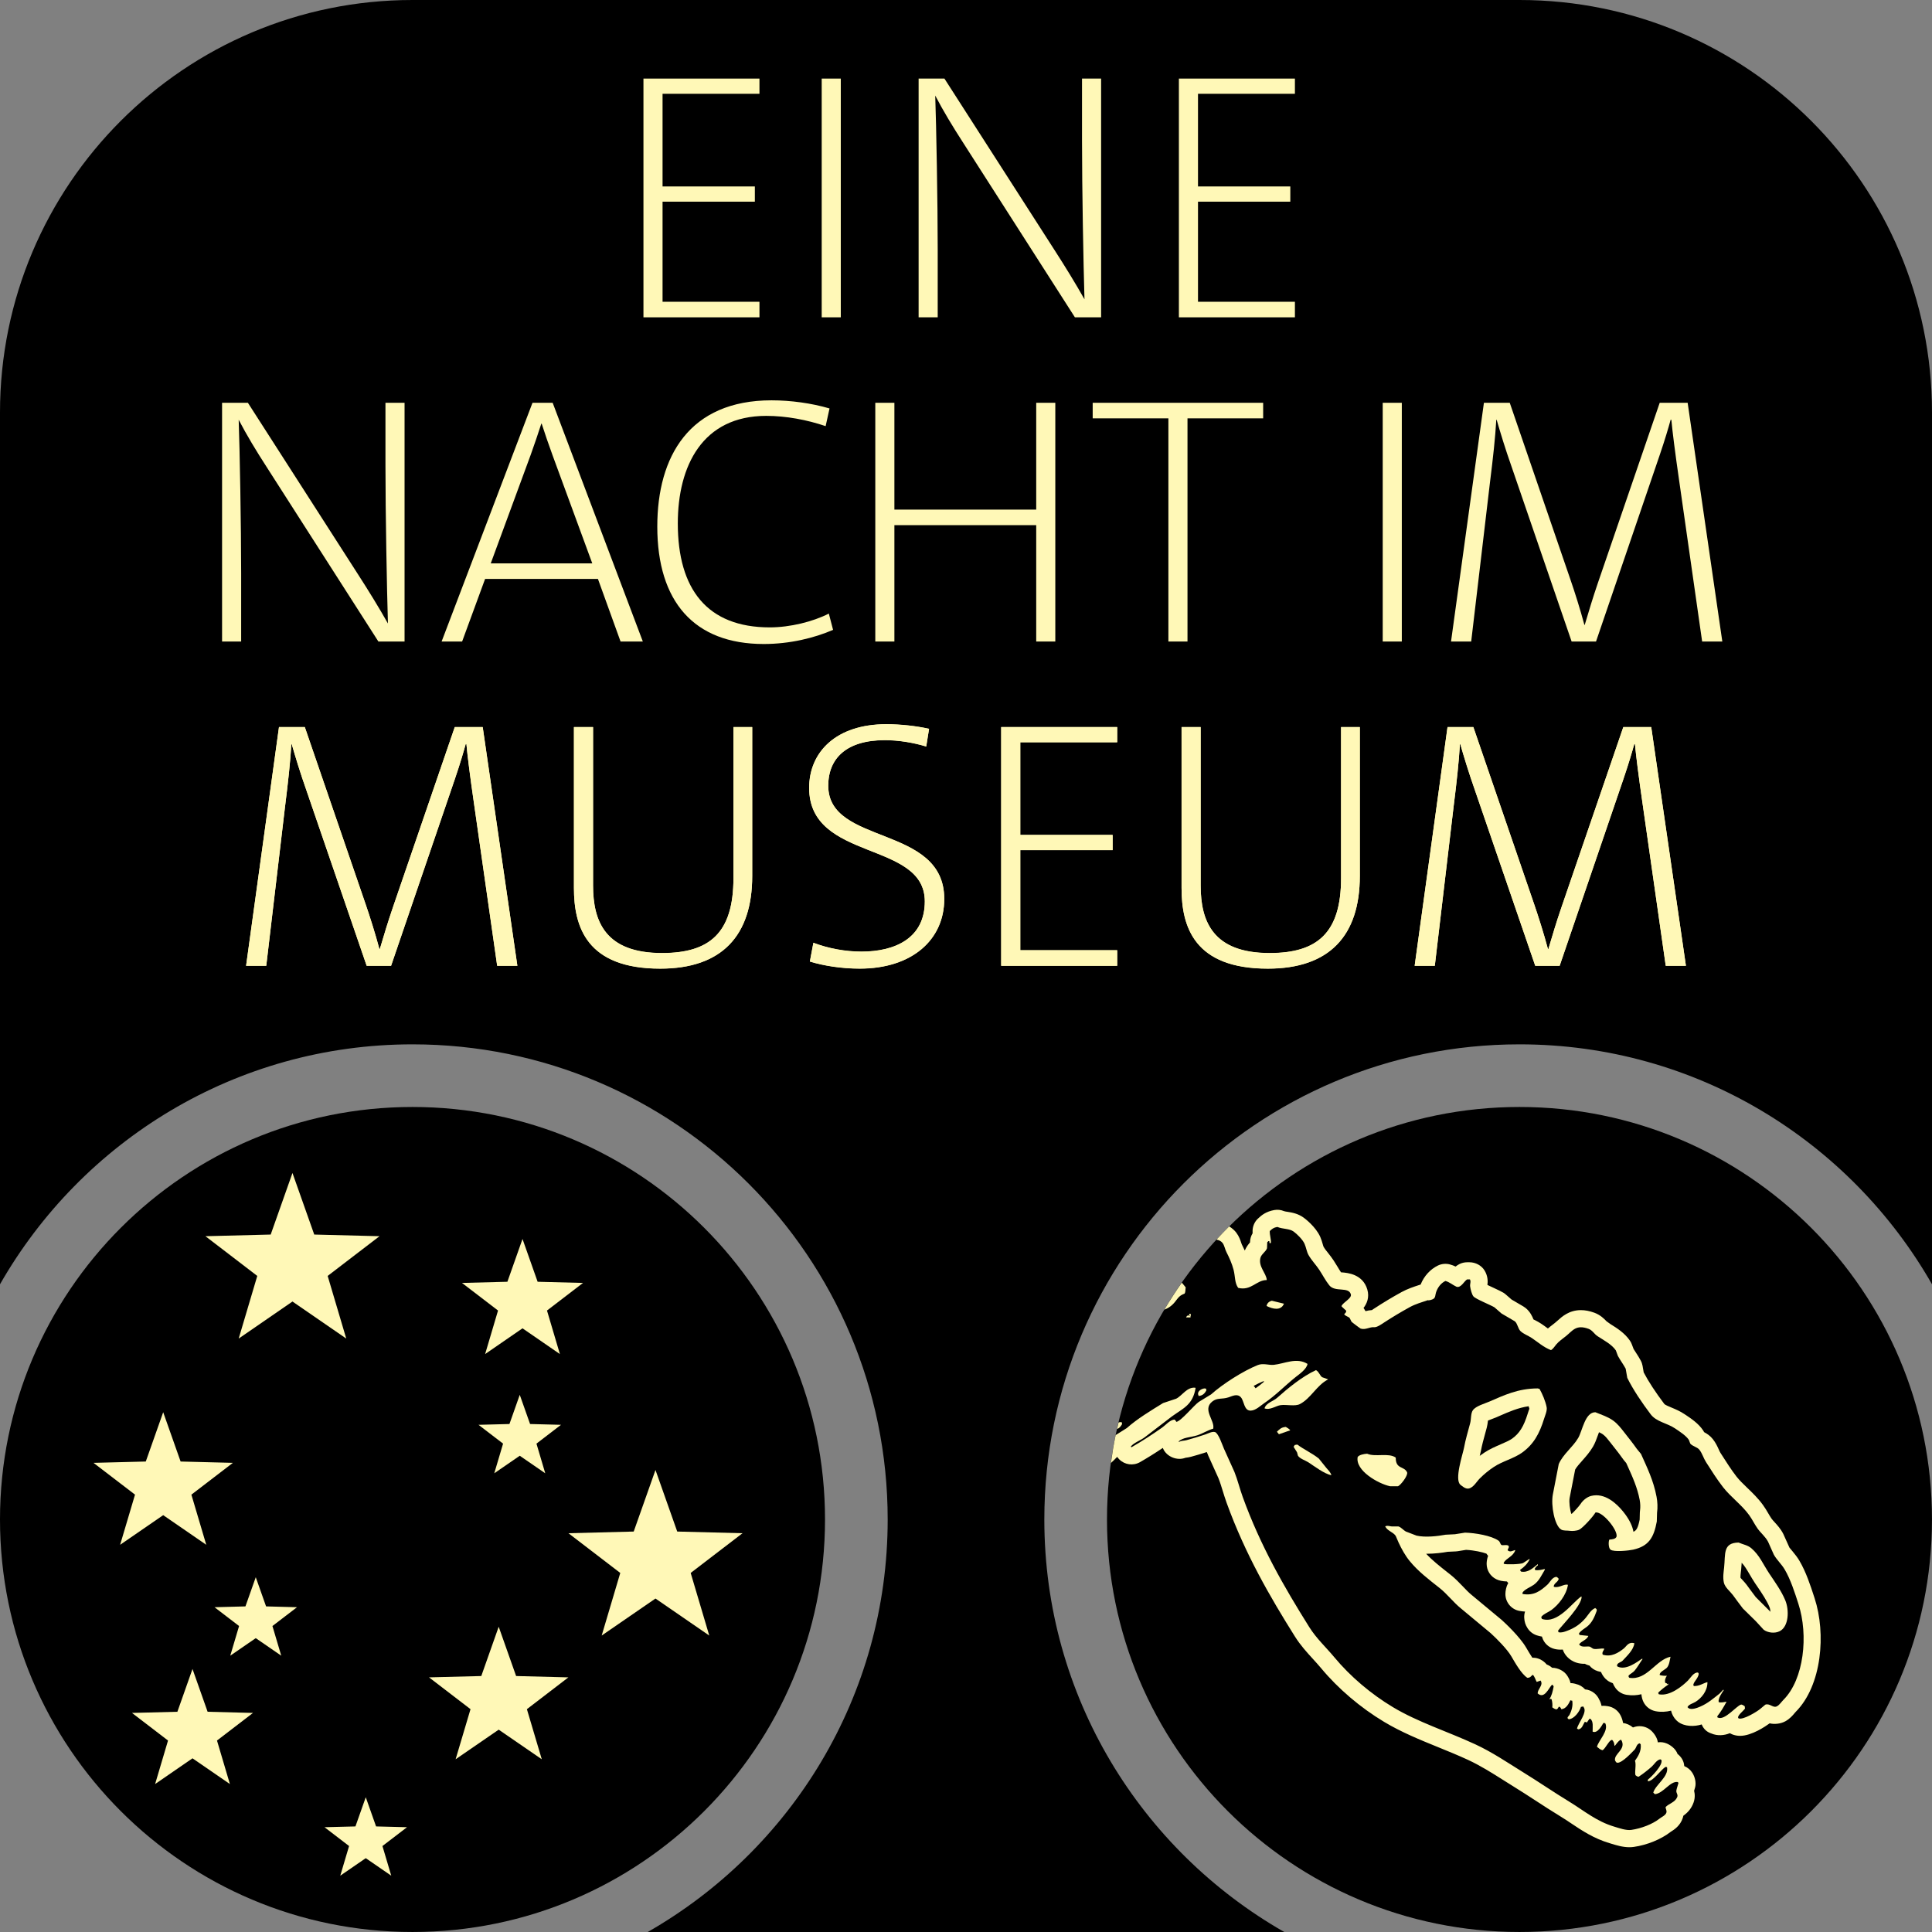 <?xml version="1.0" encoding="utf-8"?>
<svg version="1.2" baseProfile="tiny" xmlns="http://www.w3.org/2000/svg" xmlns:xlink="http://www.w3.org/1999/xlink"
	 x="0px" y="0px" width="160px" height="160px" viewBox="0 0 160 160" overflow="inherit" xml:space="preserve">
<rect x="0" y="0" width="160" height="160" fill="#808080" stroke="none"/>
<path d="M125.837,159.999c-18.866,0-34.161-15.296-34.161-34.162c0-18.867,15.295-34.162,34.161-34.162
	c18.867,0,34.161,15.295,34.161,34.162C159.998,144.703,144.704,159.999,125.837,159.999"/>
<path d="M160,106.358V34.163C160,15.296,144.704,0,125.837,0H34.164C15.295,0,0,15.296,0,34.163v72.196
	c6.778-11.86,19.523-19.871,34.163-19.871c21.732,0,39.351,17.617,39.351,39.351c0,14.64-8.012,27.383-19.872,34.161h52.715
	c-11.859-6.778-19.87-19.521-19.87-34.161c0-21.733,17.618-39.351,39.35-39.351C140.478,86.487,153.222,94.498,160,106.358"/>
<path fill-rule="evenodd" d="M138.043,139.486h-0.037H138.043z"/>
<path fill-rule="evenodd" d="M134.116,137.874c-0.006,0.014-0.012,0.025-0.018,0.039c-0.008-0.014-0.014-0.025-0.02-0.039H134.116"
	/>
<path fill-rule="evenodd" d="M143.979,127.748c0.412,0.175,0.755,0.212,1.062,0.474c0.678,0.577,0.972,1.327,1.478,2.085
	c0.458,0.687,0.995,1.424,1.328,2.22c0.339,0.808,0.3,2.173-0.454,2.561c-0.422,0.216-1,0.13-1.329-0.114
	c-0.221-0.24-0.44-0.48-0.664-0.72c-0.353-0.349-0.707-0.695-1.062-1.043c-0.292-0.371-0.547-0.734-0.833-1.119
	c-0.224-0.3-0.652-0.625-0.741-1.023c-0.1-0.453-0.02-0.882,0.02-1.253C142.901,128.698,142.664,127.771,143.979,127.748"/>
<path fill-rule="evenodd" d="M113.218,120.39c0.686,0.299,1.783-0.102,2.371,0.322c-0.008,0.992,0.703,0.676,0.946,1.231
	c0.064,0.28-0.543,1.056-0.757,1.14h-0.664c-0.981-0.21-2.902-1.304-2.675-2.428C112.581,120.479,112.934,120.413,113.218,120.39"/>
<path fill-rule="evenodd" d="M107.433,119.631c0.557,0.416,1.234,0.718,1.783,1.156c0.21,0.259,0.418,0.519,0.625,0.778
	c0.151,0.184,0.346,0.346,0.418,0.606c-0.604-0.118-1.405-0.745-1.897-1.062c-0.26-0.169-0.703-0.297-0.871-0.552
	c-0.026-0.094-0.05-0.188-0.077-0.283c-0.092-0.152-0.188-0.304-0.284-0.456c0.031-0.05,0.065-0.102,0.097-0.15
	C107.294,119.655,107.364,119.643,107.433,119.631"/>
<path fill-rule="evenodd" d="M127.84,119.498c-0.02,0.012-0.037,0.025-0.059,0.037C127.816,119.497,127.781,119.522,127.84,119.498"
	/>
<path fill-rule="evenodd" d="M106.484,118.17c0.14,0.088,0.257,0.147,0.36,0.266v0.019c-0.31,0.108-0.619,0.215-0.929,0.323
	c-0.051-0.063-0.102-0.127-0.152-0.19v-0.037C105.984,118.36,106.093,118.206,106.484,118.17"/>
<path fill-rule="evenodd" d="M132.125,116.956c0.564,0.233,1.014,0.365,1.46,0.683c0.373,0.267,0.651,0.628,0.931,0.986
	c0.35,0.453,0.704,0.882,1.041,1.367c0.115,0.138,0.229,0.276,0.343,0.416c0.5,1.119,1.035,2.194,1.289,3.548
	c0.079,0.423,0.103,0.887,0.04,1.325c-0.008,0.24-0.016,0.48-0.02,0.722c-0.247,1.332-0.663,2.04-1.954,2.332
	c-0.331,0.075-1.604,0.218-1.879,0c-0.175-0.119-0.187-0.677-0.095-0.834c0.247-0.014,0.502-0.048,0.588-0.228
	c0.163-0.517-1.186-2.156-1.744-2.011c-0.164,0.303-1.042,1.279-1.348,1.422c-0.204,0.098-0.586,0.119-0.739,0.095
	c-0.284-0.043-0.56,0.01-0.758-0.113c-0.535-0.334-0.849-1.973-0.684-2.883c0.166-0.846,0.331-1.693,0.493-2.541
	c0.364-0.827,1.17-1.402,1.613-2.161C131.05,118.486,131.262,116.947,132.125,116.956"/>
<path fill-rule="evenodd" d="M99.751,114.983l0.134,0.021c0.006,0.049,0.014,0.101,0.02,0.15c-0.135,0.237-0.298,0.428-0.646,0.456
	v-0.038C99.089,115.259,99.468,115.01,99.751,114.983"/>
<path fill-rule="evenodd" d="M127.346,114.983c0.052,0.014,0.101,0.026,0.151,0.04c0.233,0.406,0.492,1.016,0.59,1.516
	c0.055,0.287-0.132,0.693-0.21,0.947c-0.388,1.258-0.876,2.127-1.82,2.81c-0.691,0.495-1.636,0.716-2.352,1.194
	c-0.417,0.276-0.808,0.599-1.156,0.948c-0.253,0.25-0.52,0.751-0.911,0.833c-0.272,0.059-0.541-0.194-0.684-0.303
	c-0.533-0.413,0.189-2.54,0.286-3.054c0.133-0.725,0.323-1.337,0.512-2.05c0.092-0.347,0.041-0.82,0.227-1.079
	c0.255-0.352,0.965-0.54,1.386-0.722C124.505,115.572,125.706,114.983,127.346,114.983"/>
<path fill-rule="evenodd" d="M108.987,113.467c0.268,0.159,0.319,0.468,0.513,0.589c0.159,0.057,0.315,0.112,0.475,0.17v0.019
	c-0.931,0.476-1.397,1.544-2.314,2.03c-0.405,0.215-1.115,0.025-1.61,0.093c-0.389,0.055-0.88,0.437-1.329,0.267
	c0.116-0.445,0.739-0.6,1.043-0.872C106.657,114.966,107.854,113.984,108.987,113.467"/>
<path fill-rule="evenodd" d="M98.594,109.104h-0.361v-0.018c0.054-0.097,0.087-0.145,0.231-0.154
	c0.023,0.059,0.012,0.044,0.055,0.077v-0.077c-0.018-0.017-0.037-0.036-0.055-0.056c0.018-0.024,0.037-0.05,0.055-0.075
	c0.033,0.007,0.063,0.013,0.097,0.019v0.112C98.588,109.003,98.592,109,98.594,109.104"/>
<path fill-rule="evenodd" d="M105.328,107.721c0.335,0.082,0.671,0.164,1.006,0.246c-0.265,0.616-0.938,0.438-1.442,0.189
	C104.935,107.918,105.103,107.777,105.328,107.721"/>
<path fill="none" d="M91.676,125.837c0,18.866,15.295,34.162,34.161,34.162c18.867,0,34.161-15.296,34.161-34.162
	c0-18.867-15.294-34.162-34.161-34.162C106.971,91.675,91.676,106.97,91.676,125.837"/>
<path d="M34.162,159.999c18.868,0,34.162-15.296,34.162-34.162c0-18.867-15.294-34.162-34.162-34.162
	C15.294,91.675,0,106.97,0,125.837C0,144.703,15.294,159.999,34.162,159.999"/>
<polygon fill="#FFF8B7" points="24.221,97.141 22.418,102.24 17.013,102.377 21.306,105.667 19.767,110.854 24.221,107.787 
	28.675,110.854 27.136,105.667 31.43,102.377 26.024,102.24 "/>
<polygon fill="#FFF8B7" points="43.044,115.514 42.19,117.931 39.628,117.997 41.663,119.555 40.933,122.011 43.044,120.559 
	45.155,122.011 44.427,119.555 46.46,117.997 43.899,117.931 "/>
<polygon fill="#FFF8B7" points="15.942,138.217 14.69,141.761 10.931,141.857 13.915,144.144 12.846,147.747 15.942,145.616 
	19.039,147.747 17.97,144.144 20.952,141.857 17.194,141.761 "/>
<polygon fill="#FFF8B7" points="41.3,134.719 39.858,138.802 35.529,138.912 38.966,141.546 37.732,145.695 41.3,143.243 
	44.868,145.695 43.635,141.546 47.071,138.912 42.743,138.802 "/>
<polygon fill="#FFF8B7" points="54.284,121.737 52.481,126.836 47.075,126.975 51.368,130.265 49.829,135.449 54.284,132.384 
	58.738,135.449 57.199,130.265 61.492,126.975 56.085,126.836 "/>
<polygon fill="#FFF8B7" points="21.181,130.619 20.326,133.035 17.765,133.103 19.799,134.66 19.069,137.117 21.181,135.664 
	23.292,137.117 22.562,134.66 24.597,133.103 22.035,133.035 "/>
<polygon fill="#FFF8B7" points="43.272,102.606 42.02,106.15 38.261,106.247 41.245,108.533 40.176,112.138 43.272,110.006 
	46.368,112.138 45.299,108.533 48.283,106.247 44.524,106.15 "/>
<polygon fill="#FFF8B7" points="13.515,116.954 12.073,121.037 7.744,121.147 11.181,123.78 9.948,127.933 13.515,125.479 
	17.082,127.933 15.85,123.78 19.287,121.147 14.957,121.037 "/>
<polygon fill="#FFF8B7" points="30.291,148.839 29.436,151.257 26.875,151.322 28.909,152.88 28.179,155.337 30.291,153.885 
	32.402,155.337 31.672,152.88 33.707,151.322 31.145,151.257 "/>
<path fill-rule="evenodd" fill="#FFF8B7" d="M113.218,120.39c0.686,0.299,1.783-0.102,2.371,0.322
	c-0.008,0.992,0.703,0.676,0.946,1.231c0.064,0.28-0.543,1.056-0.757,1.14h-0.664c-0.981-0.21-2.902-1.304-2.675-2.428
	C112.581,120.479,112.934,120.413,113.218,120.39"/>
<path fill-rule="evenodd" fill="#FFF8B7" d="M107.433,119.631c0.557,0.416,1.234,0.718,1.783,1.156
	c0.21,0.259,0.418,0.519,0.625,0.778c0.151,0.184,0.346,0.346,0.418,0.606c-0.604-0.118-1.405-0.745-1.897-1.062
	c-0.26-0.169-0.703-0.297-0.871-0.552c-0.026-0.094-0.05-0.188-0.077-0.283c-0.092-0.152-0.188-0.304-0.284-0.456
	c0.031-0.05,0.065-0.102,0.097-0.15C107.294,119.655,107.364,119.643,107.433,119.631"/>
<path fill-rule="evenodd" fill="#FFF8B7" d="M106.484,118.17c0.14,0.088,0.257,0.147,0.36,0.266v0.019
	c-0.31,0.108-0.619,0.215-0.929,0.323c-0.051-0.063-0.102-0.127-0.152-0.19v-0.037C105.984,118.36,106.093,118.206,106.484,118.17"
	/>
<path fill-rule="evenodd" fill="#FFF8B7" d="M99.751,114.983l0.134,0.021c0.006,0.049,0.014,0.101,0.02,0.15
	c-0.135,0.237-0.298,0.428-0.646,0.456v-0.038C99.089,115.259,99.468,115.01,99.751,114.983"/>
<path fill-rule="evenodd" fill="#FFF8B7" d="M98.594,109.104h-0.361v-0.018c0.054-0.097,0.087-0.145,0.231-0.154
	c0.023,0.059,0.012,0.044,0.055,0.077v-0.077c-0.018-0.017-0.037-0.036-0.055-0.056c0.018-0.024,0.037-0.05,0.055-0.075
	c0.033,0.007,0.063,0.013,0.097,0.019v0.112C98.588,109.003,98.592,109,98.594,109.104"/>
<path fill-rule="evenodd" fill="#FFF8B7" d="M105.328,107.721c0.335,0.082,0.671,0.164,1.006,0.246
	c-0.265,0.616-0.938,0.438-1.442,0.189C104.935,107.918,105.103,107.777,105.328,107.721"/>
<path fill-rule="evenodd" fill="#FFF8B7" d="M108.987,113.467c0.268,0.159,0.319,0.468,0.513,0.589
	c0.159,0.057,0.315,0.112,0.475,0.17v0.019c-0.931,0.476-1.397,1.544-2.314,2.03c-0.405,0.215-1.115,0.025-1.61,0.093
	c-0.389,0.055-0.88,0.437-1.329,0.267c0.116-0.445,0.739-0.6,1.043-0.872C106.657,114.966,107.854,113.984,108.987,113.467"/>
<path fill-rule="evenodd" fill="#FFF8B7" d="M147.847,132.526c-0.333-0.796-0.87-1.533-1.328-2.22
	c-0.506-0.758-0.8-1.508-1.478-2.085c-0.308-0.262-0.65-0.299-1.062-0.474c-1.314,0.023-1.077,0.95-1.195,2.066
	c-0.039,0.371-0.119,0.8-0.02,1.253c0.089,0.398,0.518,0.724,0.741,1.023c0.286,0.385,0.541,0.748,0.833,1.119
	c0.354,0.348,0.709,0.694,1.062,1.043c0.224,0.239,0.443,0.479,0.664,0.72c0.329,0.244,0.907,0.33,1.329,0.114
	C148.146,134.699,148.186,133.334,147.847,132.526z M145.399,132.259c-0.168-0.215-0.323-0.428-0.482-0.646l-0.27-0.369
	c-0.099-0.131-0.22-0.268-0.352-0.408c-0.051-0.055-0.105-0.108-0.154-0.167c-0.01-0.14,0.012-0.32,0.033-0.509l0.023-0.196
	c0.02-0.187,0.031-0.369,0.041-0.544c0.231,0.238,0.416,0.551,0.641,0.933c0.144,0.245,0.29,0.494,0.457,0.747l0.218,0.32
	c0.37,0.548,0.752,1.113,0.981,1.658c0.049,0.118,0.078,0.266,0.088,0.405L145.399,132.259z"/>
<path fill-rule="evenodd" fill="#FFF8B7" d="M137.209,126.003c0.004-0.241,0.012-0.481,0.02-0.722
	c0.062-0.438,0.039-0.902-0.04-1.325c-0.254-1.354-0.789-2.429-1.289-3.548c-0.113-0.14-0.228-0.278-0.343-0.416
	c-0.337-0.485-0.691-0.914-1.041-1.367c-0.279-0.358-0.558-0.72-0.931-0.986c-0.446-0.317-0.896-0.449-1.46-0.683
	c-0.863-0.009-1.075,1.53-1.422,2.125c-0.443,0.759-1.249,1.334-1.613,2.161c-0.162,0.848-0.327,1.695-0.493,2.541
	c-0.165,0.91,0.148,2.549,0.684,2.883c0.198,0.123,0.474,0.07,0.758,0.113c0.153,0.024,0.535,0.003,0.739-0.095
	c0.306-0.143,1.184-1.119,1.348-1.422c0.559-0.146,1.907,1.494,1.744,2.011c-0.086,0.18-0.341,0.214-0.588,0.228
	c-0.092,0.157-0.08,0.715,0.095,0.834c0.274,0.218,1.548,0.075,1.879,0C136.546,128.043,136.962,127.335,137.209,126.003z
	 M132.2,123.832c-0.147,0-0.292,0.018-0.434,0.054c-0.343,0.089-0.678,0.366-0.87,0.664c-0.105,0.161-0.489,0.592-0.725,0.813
	c-0.018-0.003-0.035-0.004-0.051-0.006c-0.108-0.37-0.19-0.958-0.13-1.301l0.459-2.355c0.131-0.227,0.351-0.476,0.586-0.737
	c0.294-0.332,0.629-0.709,0.894-1.164c0.166-0.282,0.28-0.604,0.392-0.913c0.029-0.078,0.064-0.178,0.102-0.277
	c0.126,0.058,0.237,0.115,0.336,0.188c0.199,0.142,0.407,0.41,0.631,0.699l0.3,0.382c0.236,0.299,0.472,0.599,0.771,1.021
	l0.22,0.268l0.105,0.232c0.418,0.925,0.813,1.798,1.006,2.817c0.055,0.301,0.064,0.607,0.029,0.86
	c-0.01,0.054-0.014,0.108-0.016,0.163l-0.016,0.609c-0.138,0.69-0.267,0.898-0.514,1.006c-0.076-0.448-0.302-0.93-0.674-1.439
	C134.165,124.823,133.277,123.832,132.2,123.832z"/>
<path fill-rule="evenodd" fill="#FFF8B7" d="M128.087,116.539c-0.098-0.5-0.356-1.109-0.59-1.516c-0.051-0.014-0.1-0.026-0.151-0.04
	c-1.64,0-2.841,0.589-3.981,1.081c-0.421,0.182-1.131,0.37-1.386,0.722c-0.186,0.259-0.135,0.732-0.227,1.079
	c-0.188,0.713-0.379,1.325-0.512,2.05c-0.097,0.514-0.819,2.641-0.286,3.054c0.143,0.108,0.411,0.361,0.684,0.303
	c0.392-0.082,0.658-0.583,0.911-0.833c0.349-0.35,0.739-0.672,1.156-0.948c0.716-0.479,1.66-0.699,2.352-1.194
	c0.944-0.683,1.433-1.552,1.82-2.81C127.955,117.232,128.142,116.826,128.087,116.539z M126.598,116.829l-0.078,0.238
	c-0.332,1.07-0.683,1.633-1.29,2.072c-0.235,0.166-0.582,0.315-0.95,0.474c-0.425,0.185-0.911,0.392-1.362,0.693
	c-0.125,0.083-0.25,0.17-0.372,0.261c0.043-0.164,0.076-0.299,0.093-0.393c0.094-0.507,0.219-0.955,0.349-1.429l0.139-0.511
	c0.047-0.182,0.078-0.385,0.1-0.589c0.103-0.043,0.218-0.087,0.306-0.119c0.144-0.054,0.278-0.105,0.396-0.155l0.288-0.126
	c0.771-0.338,1.513-0.661,2.377-0.786c0.025,0.073,0.047,0.143,0.064,0.208C126.639,116.724,126.617,116.779,126.598,116.829z"/>
<g>
	<path fill="#FFF8B7" d="M97.323,107.797c0.261-0.331,0.335-0.498,0.778-0.665c0.098-0.152,0.055-0.36,0.096-0.511
		c-0.094-0.127-0.207-0.259-0.325-0.396c-0.51,0.726-0.993,1.471-1.448,2.237C96.791,108.319,97.072,108.117,97.323,107.797z"/>
	<path fill="#FFF8B7" d="M150.281,132.369l-0.048-0.148c-0.298-0.913-0.668-2.051-1.219-2.976c-0.158-0.271-0.36-0.523-0.564-0.771
		c-0.109-0.134-0.225-0.264-0.254-0.305l-0.51-1.133c-0.218-0.426-0.5-0.732-0.726-0.979c-0.086-0.095-0.174-0.186-0.246-0.287
		c-0.099-0.141-0.185-0.29-0.271-0.437c-0.142-0.241-0.282-0.481-0.443-0.699c-0.399-0.55-0.854-0.988-1.293-1.411
		c-0.335-0.322-0.652-0.627-0.896-0.938c-0.447-0.578-0.849-1.211-1.329-1.963c-0.059-0.091-0.098-0.188-0.141-0.283
		c-0.11-0.243-0.249-0.55-0.492-0.858c-0.22-0.277-0.476-0.447-0.719-0.575c-0.023-0.048-0.051-0.097-0.083-0.143
		c-0.376-0.567-0.979-0.973-1.42-1.269l-0.103-0.066c-0.378-0.26-0.76-0.418-1.097-0.559c-0.2-0.082-0.537-0.223-0.598-0.303
		c-0.726-0.96-1.325-1.878-1.705-2.609l-0.094-0.546c-0.028-0.149-0.075-0.295-0.149-0.43c-0.115-0.219-0.249-0.428-0.386-0.64
		c-0.091-0.141-0.183-0.281-0.208-0.323l-0.139-0.368c-0.04-0.114-0.095-0.222-0.163-0.32c-0.44-0.646-1.092-1.049-1.612-1.372
		l-0.327-0.234c-0.187-0.195-0.494-0.521-1.008-0.71c-0.397-0.145-0.762-0.215-1.115-0.215c-0.979,0-1.571,0.542-1.926,0.865
		c-0.066,0.06-0.136,0.123-0.216,0.186l-0.182,0.144c-0.126,0.095-0.265,0.203-0.408,0.326c-0.02-0.014-0.041-0.029-0.062-0.045
		c-0.161-0.119-0.321-0.237-0.492-0.35c-0.162-0.108-0.333-0.2-0.501-0.288c-0.048-0.023-0.095-0.045-0.14-0.067
		c-0.1-0.25-0.269-0.633-0.646-0.944c-0.057-0.047-0.131-0.097-0.196-0.135l-0.972-0.569l-0.484-0.422
		c-0.062-0.055-0.129-0.104-0.199-0.147c-0.147-0.09-0.449-0.234-0.78-0.388c-0.143-0.065-0.36-0.167-0.537-0.251
		c0.033-0.248,0.058-0.714-0.236-1.196c-0.257-0.425-0.755-0.683-1.253-0.683h-0.189c-0.226,0-0.445,0.053-0.645,0.152
		c-0.12,0.061-0.222,0.132-0.312,0.203c-0.139-0.065-0.298-0.13-0.478-0.177c-0.325-0.087-0.678-0.054-0.983,0.091
		c-0.644,0.311-1.156,0.879-1.435,1.576l-0.118,0.038c-0.456,0.148-0.97,0.318-1.458,0.585c-0.799,0.44-1.503,0.862-2.304,1.387
		c-0.045,0.03-0.101,0.07-0.157,0.106c-0.19,0.009-0.36,0.043-0.514,0.086c-0.012-0.011-0.025-0.021-0.039-0.031l-0.01-0.021
		c-0.039-0.073-0.08-0.144-0.129-0.21c0.28-0.364,0.501-0.879,0.313-1.529c-0.372-1.279-1.652-1.38-2.073-1.415
		c-0.035-0.003-0.07-0.005-0.104-0.007c-0.103-0.147-0.192-0.302-0.286-0.458c-0.108-0.177-0.216-0.356-0.336-0.538
		c-0.137-0.209-0.292-0.404-0.446-0.603c-0.138-0.171-0.276-0.34-0.38-0.523c-0.029-0.064-0.043-0.135-0.065-0.205
		c-0.055-0.194-0.115-0.395-0.203-0.598c-0.377-0.856-1.276-1.529-1.378-1.603c-0.472-0.344-0.976-0.426-1.342-0.484
		c-0.097-0.017-0.198-0.024-0.288-0.057c-0.251-0.107-0.529-0.137-0.8-0.09c-0.67,0.118-1.053,0.416-1.368,0.72
		c-0.267,0.259-0.421,0.61-0.433,0.982c-0.002,0.078,0,0.152,0.002,0.224c-0.126,0.204-0.2,0.44-0.21,0.685l-0.004,0.069
		c-0.135,0.155-0.312,0.378-0.433,0.675c-0.075-0.165-0.159-0.337-0.251-0.515c-0.018-0.044-0.031-0.089-0.045-0.13
		c-0.071-0.211-0.173-0.527-0.41-0.84c-0.133-0.174-0.329-0.358-0.586-0.516c-0.358,0.356-0.709,0.724-1.054,1.095
		c0.203,0.041,0.386,0.122,0.506,0.278c0.16,0.214,0.191,0.507,0.323,0.76c0.221,0.431,0.452,0.938,0.588,1.46
		c0.148,0.581,0.08,1.072,0.38,1.499c1.08,0.264,1.507-0.646,2.35-0.646c0.008-0.005,0.014-0.012,0.02-0.02
		c-0.057-0.574-0.7-1.085-0.531-1.803c0.076-0.328,0.441-0.507,0.551-0.813c0.006-0.163,0.012-0.328,0.018-0.494
		c0.031-0.031,0.062-0.062,0.096-0.095h0.075c0.006,0.058,0.014,0.115,0.02,0.171c0.039-0.007,0.076-0.012,0.113-0.02
		c0.023-0.336-0.105-0.608-0.094-0.984c0.18-0.175,0.313-0.288,0.625-0.343c0.444,0.188,0.997,0.126,1.346,0.38
		c0.304,0.222,0.757,0.671,0.911,1.023c0.138,0.317,0.169,0.633,0.321,0.912c0.255,0.454,0.614,0.812,0.892,1.231
		c0.292,0.442,0.516,0.891,0.835,1.29c0.479,0.597,1.594,0.088,1.783,0.74c0.101,0.343-0.629,0.644-0.777,0.985
		c0.123,0.149,0.263,0.246,0.397,0.38c-0.014,0.177-0.082,0.192-0.171,0.284c0.095,0.168,0.334,0.185,0.457,0.323
		c0.049,0.101,0.1,0.203,0.15,0.302c0.032,0.044,0.718,0.557,0.759,0.57c0.403,0.127,0.753-0.15,1.102-0.114
		c0.251,0.027,0.656-0.271,0.853-0.399c0.695-0.453,1.375-0.859,2.122-1.27c0.45-0.247,0.979-0.399,1.481-0.569
		c0.105,0.038,0.382-0.051,0.472-0.114c0.173-0.115,0.138-0.307,0.21-0.531c0.131-0.407,0.407-0.771,0.778-0.948
		c0.347,0.093,0.594,0.329,0.911,0.475c0.374,0.142,0.654-0.486,0.89-0.606h0.189h0.037c0.114,0.189-0.01,0.354,0.021,0.587
		c0.033,0.256,0.148,0.666,0.266,0.814c0.167,0.218,1.417,0.712,1.744,0.911c0.196,0.173,0.393,0.343,0.588,0.513
		c0.366,0.216,0.733,0.43,1.1,0.645c0.235,0.192,0.255,0.609,0.475,0.817c0.264,0.246,0.621,0.363,0.931,0.568
		c0.517,0.345,0.96,0.759,1.591,1.004c0.19-0.113,0.3-0.31,0.438-0.474c0.223-0.265,0.524-0.464,0.797-0.684
		c0.562-0.45,0.831-0.986,1.876-0.606c0.327,0.12,0.478,0.437,0.74,0.606c0.512,0.337,1.176,0.674,1.519,1.177
		c0.055,0.151,0.111,0.303,0.169,0.455c0.199,0.369,0.452,0.699,0.646,1.062c0.043,0.253,0.086,0.505,0.133,0.76
		c0.479,0.978,1.24,2.096,1.935,3.014c0.476,0.636,1.365,0.725,2.028,1.178c0.36,0.245,0.896,0.58,1.138,0.947
		c0.038,0.101,0.075,0.203,0.114,0.303c0.188,0.233,0.572,0.276,0.758,0.513c0.237,0.303,0.336,0.69,0.549,1.023
		c0.453,0.71,0.897,1.415,1.403,2.068c0.645,0.829,1.542,1.459,2.163,2.313c0.257,0.352,0.447,0.76,0.702,1.12
		c0.267,0.375,0.648,0.667,0.872,1.098c0.158,0.355,0.315,0.709,0.474,1.062c0.233,0.424,0.637,0.785,0.892,1.215
		c0.5,0.842,0.851,1.958,1.139,2.846c0.856,2.619,0.461,6.267-1.232,7.964c-0.175,0.173-0.313,0.407-0.531,0.53
		c-0.329,0.186-0.582-0.261-0.968-0.132c-0.151,0.125-0.304,0.252-0.455,0.379c-0.211,0.175-1.383,0.916-1.764,0.759
		c-0.209-0.168,0.447-0.655,0.531-0.814c-0.008-0.064-0.012-0.128-0.021-0.191c-0.08-0.053-0.222-0.159-0.319-0.132
		c-0.349,0.097-1.331,1.314-1.879,1.081c-0.018-0.008-0.037-0.014-0.058-0.021c-0.006-0.029-0.012-0.062-0.02-0.094
		c0.288-0.353,0.539-0.78,0.761-1.194v-0.02c-0.157,0.035-0.471,0.102-0.645,0.037c-0.053-0.325,0.269-0.753,0.417-0.984v-0.021
		c-0.016-0.005-0.027-0.012-0.039-0.018c-0.1,0.106-0.202,0.214-0.304,0.321c-0.516,0.403-0.966,0.806-1.612,1.082
		c-0.187,0.079-0.718,0.302-0.965,0.113l-0.078-0.075c0.122-0.243,0.438-0.297,0.664-0.437c0.484-0.296,1.002-0.901,0.988-1.631
		h-0.02c-0.375,0.104-0.628,0.328-1.1,0.322c-0.014-0.02-0.027-0.038-0.039-0.057c-0.059-0.236,0.421-0.586,0.437-0.968
		c-0.02-0.032-0.037-0.063-0.059-0.096c-0.372-0.023-0.617,0.448-0.833,0.664c-0.45,0.45-1.497,1.323-2.41,1.139
		c-0.018-0.038-0.037-0.075-0.057-0.114c0.084-0.139,0.686-0.602,0.835-0.682v-0.096c-0.025,0.02-0.049,0.038-0.075,0.057
		c-0.041-0.086-0.074-0.084-0.17-0.113c-0.066-0.208,0.027-0.438,0.133-0.588c-0.182,0.014-0.431-0.005-0.588-0.057
		c-0.062-0.25,0.455-0.444,0.605-0.626c0.187-0.226,0.218-0.593,0.284-0.892c-1.227,0.258-1.943,1.979-3.413,1.745
		c-0.018-0.025-0.037-0.051-0.057-0.077v-0.113c0.137-0.141,0.372-0.249,0.493-0.398c0.251-0.307,0.428-0.634,0.665-0.968
		c-0.02-0.006-0.04-0.012-0.06-0.018c-0.388,0.257-1.316,0.983-2.008,0.645c-0.012-0.013-0.025-0.026-0.04-0.038
		c-0.068-0.261,0.332-0.316,0.455-0.454c0.329-0.365,0.888-0.856,0.968-1.422v-0.021c-0.499-0.134-0.637,0.248-0.872,0.437
		c-0.446,0.357-1.04,0.734-1.744,0.512c-0.092-0.202,0.079-0.323,0.134-0.494c-0.313-0.058-0.629,0.085-0.931,0
		c-0.089-0.057-0.177-0.112-0.265-0.17c-0.29-0.059-0.701,0.109-0.894-0.189c0.198-0.288,0.596-0.339,0.76-0.682v-0.02
		c-0.24-0.025-0.479-0.052-0.721-0.076c-0.018-0.038-0.039-0.077-0.057-0.114c0.15-0.25,0.437-0.392,0.664-0.569
		c0.415-0.324,0.617-0.774,0.815-1.327c0-0.138-0.012-0.14-0.097-0.188c-0.004-0.014-0.012-0.026-0.018-0.038
		c-0.37,0.15-0.558,0.53-0.797,0.815c-0.41,0.487-0.89,0.837-1.554,1.08c-0.21,0.078-0.449,0.171-0.702,0.114
		c-0.014-0.043-0.025-0.089-0.037-0.134c0.411-0.535,1.956-2.082,1.952-2.806c-0.012-0.006-0.025-0.013-0.038-0.02
		c-0.748,0.516-1.934,2.293-3.242,1.86c-0.038-0.061-0.052-0.064-0.06-0.173c0.2-0.258,0.572-0.374,0.837-0.567
		c0.594-0.438,1.236-1.24,1.366-2.067v-0.02c-0.317-0.099-0.7,0.273-1.139,0.171l-0.039-0.039c0.045-0.296,0.341-0.332,0.417-0.625
		c-0.047-0.078-0.109-0.123-0.188-0.17c-0.373,0.034-0.535,0.464-0.761,0.663c-0.551,0.49-1.09,0.924-2.048,0.759v-0.113
		c0.163-0.271,0.67-0.461,0.929-0.646c0.441-0.313,0.645-0.793,0.931-1.271c-0.014-0.012-0.027-0.023-0.039-0.036
		c-0.249,0.062-0.472,0.115-0.756,0.094c-0.02-0.037-0.039-0.075-0.057-0.113c0.059-0.099,0.156-0.234,0.262-0.283v-0.096h-0.018
		c-0.362,0.29-0.787,0.73-1.383,0.606c-0.025-0.044-0.051-0.088-0.077-0.134c0.352-0.247,0.584-0.476,0.798-0.871
		c-0.008-0.013-0.014-0.027-0.02-0.04c-0.179,0.115-0.356,0.23-0.531,0.343c-0.221,0.104-1.419,0.141-1.593,0.058v-0.097
		c0.22-0.372,0.758-0.495,0.948-1.005c-0.008-0.012-0.014-0.023-0.02-0.036c-0.202,0.063-0.415,0.206-0.607,0.018
		c0.016-0.104,0.082-0.181,0.096-0.245c0.053-0.301-0.483-0.126-0.607-0.19c-0.117-0.09-0.1-0.257-0.247-0.361
		c-0.588-0.415-1.914-0.638-2.769-0.663c-0.276,0.045-0.555,0.089-0.835,0.133c-0.259,0.013-0.517,0.025-0.775,0.039
		c-0.659,0.124-1.703,0.242-2.41,0.075c-0.296-0.114-0.594-0.227-0.89-0.342c-0.202-0.109-0.369-0.343-0.607-0.418h-0.551
		c-0.151-0.007-0.343-0.096-0.512-0.018h-0.039c0.176,0.391,0.646,0.465,0.874,0.795c0.082,0.189,0.162,0.381,0.247,0.57
		c0.24,0.521,0.556,1.084,0.911,1.516c0.699,0.859,1.61,1.55,2.482,2.238c0.633,0.501,1.139,1.185,1.764,1.689
		c0.823,0.682,1.645,1.365,2.463,2.048c0.512,0.465,1.362,1.324,1.709,1.915c0.321,0.547,0.821,1.445,1.326,1.783
		c0.267-0.006,0.294-0.132,0.439-0.247c0.139,0.044,0.261,0.474,0.339,0.587c0.105-0.037,0.216-0.074,0.323-0.113
		c0.012,0.026,0.025,0.051,0.039,0.076c0.149,0.347-0.274,0.617-0.286,0.987c0.551,0.492,0.894-0.393,1.176-0.704h0.075
		c0.027,0.045,0.053,0.091,0.076,0.135c-0.08,0.412-0.155,0.749-0.36,1.061c0.045-0.013,0.09-0.024,0.133-0.037
		c0.02,0.013,0.039,0.024,0.057,0.037c0.061,0.21,0.083,0.454,0.057,0.665c0.103,0.073,0.194,0.141,0.344,0.17
		c0.109-0.051,0.133-0.107,0.188-0.208c0.02-0.007,0.039-0.013,0.057-0.019c0.083,0.062,0.12,0.097,0.153,0.208
		c0.407-0.018,0.617-0.452,0.758-0.74c0.087,0.023,0.085,0.041,0.153,0.038c0.072,0.45-0.068,0.851-0.228,1.177
		c-0.053,0.062-0.102,0.127-0.152,0.189c-0.033,0.118,0.043,0.135,0.096,0.17c0.459-0.035,0.884-0.637,1.003-1.023
		c0.071-0.013,0.142-0.025,0.208-0.039v0.039c0.374,0.428-0.454,1.346-0.531,1.802c0.039,0.02,0.079,0.037,0.116,0.058
		c0.317-0.047,0.38-0.408,0.53-0.627c0.056,0.021,0.112,0.038,0.171,0.057c0.068-0.101,0.14-0.203,0.21-0.304h0.074
		c0.274,0.216,0.183,0.687,0.19,1.062c0.397,0.181,0.75-0.48,0.892-0.719c0.049,0.005,0.1,0.012,0.15,0.018
		c0.321,0.625-0.561,1.443-0.682,1.955c0.139,0.106,0.261,0.251,0.474,0.284c0.257-0.195,0.463-0.702,0.702-0.835
		c0.025-0.007,0.049-0.013,0.074-0.019c0.117,0.086,0.192,0.294,0.19,0.435c0.008,0.021,0.014,0.038,0.02,0.058h0.02
		c0.115-0.149,0.292-0.395,0.452-0.492h0.079c0.452,0.793-0.627,1.128-0.514,1.705c0.031,0.052,0.062,0.103,0.096,0.152
		c0.037,0.014,0.074,0.026,0.114,0.039c0.415-0.023,1.138-0.816,1.402-1.081c0.163-0.166,0.155-0.459,0.418-0.531
		c0.031,0.026,0.061,0.05,0.094,0.075c0.072,0.574-0.233,1.027-0.473,1.367c0.12,0.334-0.037,0.887,0.038,1.194
		c0.086,0.065,0.119,0.112,0.265,0.132c0.386-0.255,0.736-0.533,1.081-0.835c0.206-0.181,0.397-0.54,0.702-0.607
		c0.031,0.015,0.062,0.026,0.096,0.039c0.184,0.409-0.847,1.444-1.102,1.63l-0.02,0.134l0.02,0.018
		c0.443-0.034,1.041-0.926,1.442-1.193c0.043,0.006,0.088,0.013,0.131,0.019c0.163,0.785-0.942,1.433-1.138,2.106l0.133,0.132
		c0.715-0.067,1.258-1.11,1.898-1.006c0.016,0.026,0.036,0.05,0.056,0.077c-0.058,0.215-0.136,0.42-0.171,0.606
		c-0.047,0.245,0.171,0.337,0.057,0.588c-0.186,0.415-0.652,0.496-0.948,0.797c-0.018,0.148,0.117,0.276,0.059,0.472
		c-0.07,0.221-0.403,0.362-0.57,0.494c-0.561,0.444-1.489,0.809-2.334,0.931c-0.429,0.061-1.007-0.149-1.402-0.267
		c-1.485-0.439-2.515-1.326-3.698-2.048c-1.33-0.81-2.584-1.675-3.927-2.502c-1.26-0.781-2.5-1.627-3.905-2.277
		c-2.287-1.059-4.73-1.824-6.808-3.071c-1.818-1.09-3.533-2.543-4.855-4.135c-0.687-0.826-1.479-1.549-2.067-2.485
		c-2.114-3.368-4.064-6.771-5.519-10.791c-0.257-0.71-0.413-1.383-0.684-2.067c-0.29-0.644-0.58-1.288-0.872-1.934
		c-0.147-0.336-0.432-1.22-0.722-1.366c-0.25-0.082-0.611,0.123-0.814,0.191c-0.533,0.179-1.039,0.334-1.557,0.474
		c-0.221,0.06-0.409,0.035-0.605,0.132H97.59c0.341-0.37,1.012-0.355,1.554-0.53c0.461-0.148,0.918-0.449,1.329-0.55
		c0.156-0.68-0.911-1.563-0.094-2.238c0.433-0.357,0.805-0.173,1.363-0.36c0.331-0.11,0.728-0.332,1.025,0
		c0.272,0.304,0.246,1.118,0.814,1.101c0.418-0.015,0.819-0.416,1.102-0.608c0.956-0.642,1.756-1.49,2.653-2.2
		c0.298-0.23,0.876-0.638,0.948-1.061c-0.909-0.562-1.889-0.021-2.786,0.076c-0.422,0.045-0.874-0.159-1.329,0.018
		c-1.197,0.477-2.905,1.562-3.868,2.428c-0.341,0.209-0.682,0.417-1.024,0.627c-0.399,0.278-1.487,1.615-1.857,1.649
		c-0.05-0.087-0.075-0.131-0.151-0.19c-0.399,0.036-0.744,0.468-1.024,0.665c-0.819,0.575-1.643,1.114-2.542,1.63l-0.057-0.057
		c0.239-0.316,0.784-0.496,1.139-0.758c0.76-0.582,1.517-1.164,2.274-1.744c0.961-0.692,1.711-0.945,1.954-2.333
		c-0.006-0.012-0.014-0.026-0.018-0.038c-0.701-0.085-1.098,0.671-1.593,0.91c-0.363,0.119-0.722,0.239-1.082,0.36
		c-0.979,0.604-2.155,1.31-2.998,2.068c-0.31,0.191-0.619,0.388-0.929,0.583c-0.159,0.761-0.284,1.535-0.393,2.315
		c0.163-0.151,0.334-0.318,0.521-0.511c0.051,0.074,0.11,0.145,0.175,0.21c0.454,0.453,1.154,0.545,1.712,0.229
		c0.616-0.354,1.229-0.734,1.892-1.179c0.01,0.02,0.016,0.039,0.025,0.061c0.298,0.677,1.17,1.022,1.855,0.753
		c0.004,0,0.006,0,0.014-0.001c0.146-0.019,0.294-0.041,0.447-0.083c0.435-0.118,0.862-0.244,1.303-0.389
		c0.043,0.11,0.082,0.21,0.122,0.302l0.844,1.87c0.136,0.341,0.237,0.68,0.344,1.022c0.102,0.33,0.205,0.665,0.329,1.008
		c1.546,4.273,3.629,7.843,5.649,11.062c0.458,0.732,0.993,1.317,1.511,1.884c0.225,0.248,0.452,0.496,0.668,0.755
		c1.403,1.69,3.257,3.269,5.217,4.444c1.422,0.855,2.982,1.488,4.491,2.102c0.82,0.334,1.646,0.67,2.451,1.042
		c1.03,0.477,1.97,1.07,2.963,1.699l0.794,0.498c0.627,0.386,1.234,0.781,1.84,1.175c0.691,0.449,1.381,0.898,2.093,1.331
		c0.298,0.181,0.582,0.371,0.868,0.563c0.874,0.585,1.865,1.249,3.168,1.634l0.163,0.05c0.39,0.119,0.923,0.286,1.476,0.286
		c0.129,0,0.251-0.009,0.366-0.025c1.107-0.158,2.262-0.628,3.061-1.251c0.278-0.174,0.792-0.497,1.002-1.159
		c0.018-0.059,0.031-0.115,0.043-0.171c0.271-0.195,0.584-0.485,0.784-0.935c0.207-0.457,0.178-0.856,0.109-1.135l0.082-0.281
		c0.103-0.384-0.016-0.87-0.229-1.205c-0.16-0.253-0.396-0.444-0.668-0.556c-0.006-0.065-0.016-0.132-0.031-0.2
		c-0.066-0.32-0.265-0.603-0.529-0.808c-0.014-0.033-0.027-0.068-0.043-0.102c-0.145-0.323-0.506-0.618-0.837-0.758
		c-0.238-0.103-0.497-0.138-0.75-0.1c0-0.007-0.004-0.015-0.004-0.021c-0.045-0.354-0.315-0.752-0.586-0.983
		c-0.358-0.305-0.849-0.407-1.302-0.284c-0.059,0.017-0.113,0.035-0.168,0.056c-0.228-0.198-0.523-0.329-0.823-0.373
		c-0.031-0.207-0.096-0.416-0.206-0.63c-0.211-0.413-0.611-0.694-1.067-0.76l-0.187-0.023c-0.104-0.012-0.205-0.012-0.306,0
		c-0.006-0.004-0.012-0.009-0.018-0.014c-0.033-0.172-0.094-0.346-0.192-0.517c-0.086-0.198-0.223-0.378-0.396-0.521
		c-0.222-0.182-0.489-0.291-0.768-0.317c-0.202-0.225-0.475-0.385-0.776-0.449c-0.023-0.008-0.043-0.013-0.059-0.019
		c-0.124-0.034-0.249-0.051-0.373-0.051c-0.027-0.136-0.074-0.269-0.141-0.392l-0.105-0.184c-0.253-0.426-0.782-0.688-1.28-0.695
		c-0.131-0.118-0.284-0.208-0.446-0.271c-0.171-0.206-0.406-0.395-0.733-0.498c-0.15-0.047-0.306-0.065-0.46-0.065
		c-0.175-0.263-0.347-0.559-0.438-0.713l-0.07-0.12c-0.535-0.914-1.74-2.033-2.024-2.291l-2.48-2.061
		c-0.259-0.209-0.492-0.458-0.729-0.705c-0.318-0.331-0.647-0.676-1.047-0.993l-0.204-0.16c-0.658-0.519-1.287-1.013-1.797-1.562
		c0.702,0.001,1.386-0.092,1.775-0.164l0.687-0.033c0.049-0.003,0.1-0.009,0.15-0.016l0.693-0.112
		c0.679,0.037,1.349,0.187,1.684,0.312c0.039,0.06,0.084,0.121,0.14,0.184c-0.081,0.207-0.122,0.461-0.122,0.659
		c0,0.546,0.313,1.046,0.808,1.282c0.233,0.112,0.483,0.165,0.874,0.182c0.033,0.048,0.072,0.094,0.109,0.138
		c-0.012,0.02-0.023,0.039-0.035,0.059c-0.131,0.221-0.202,0.586-0.202,0.843c0,0.691,0.498,1.284,1.182,1.401
		c0.155,0.027,0.304,0.043,0.445,0.051c-0.055,0.168-0.078,0.344-0.068,0.522c0.018,0.326,0.102,0.587,0.268,0.843
		c0.177,0.282,0.445,0.495,0.763,0.601c0.144,0.048,0.288,0.083,0.438,0.106l0.016,0.058c0.148,0.488,0.548,0.859,1.048,0.971
		c0.216,0.052,0.453,0.063,0.66,0.046c0.037,0.118,0.091,0.232,0.159,0.34c0.2,0.314,0.68,0.84,1.63,0.84l0.033-0.006
		c0.099,0.057,0.202,0.101,0.312,0.13c0.023,0.008,0.047,0.014,0.072,0.02c0.174,0.215,0.409,0.375,0.678,0.46
		c0.092,0.03,0.188,0.055,0.284,0.075c0.078,0.204,0.222,0.411,0.368,0.56c0.112,0.111,0.239,0.203,0.379,0.272
		c0.076,0.035,0.152,0.069,0.23,0.097c0.059,0.145,0.134,0.282,0.216,0.393c0.222,0.306,0.555,0.51,0.927,0.568
		c0.447,0.07,0.856,0.041,1.223-0.05c0.018,0.23,0.079,0.457,0.173,0.646c0.195,0.392,0.562,0.671,0.991,0.758
		c0.432,0.087,0.88,0.061,1.292-0.043c0.07,0.302,0.225,0.589,0.44,0.799c0.043,0.043,0.088,0.085,0.137,0.12
		c0.533,0.406,1.349,0.417,1.96,0.221c0.146,0.36,0.413,0.628,0.808,0.752c0.487,0.209,1.06,0.168,1.522-0.026
		c0.059,0.034,0.117,0.064,0.181,0.089c0.207,0.085,0.433,0.13,0.67,0.13c0.958,0,2.108-0.788,2.449-1.037
		c0.37,0.092,0.897,0.056,1.311-0.175c0.369-0.211,0.6-0.485,0.753-0.669l0.084-0.096
		C150.896,139.583,151.228,135.27,150.281,132.369z M104.596,114.398c0.039,0,0.076,0.002,0.113,0.007
		c-0.239,0.203-0.479,0.395-0.727,0.567c-0.045-0.068-0.099-0.136-0.157-0.2C104.109,114.619,104.372,114.489,104.596,114.398z"/>
</g>
<path fill="#FFF8B7" d="M92.924,117.943c-0.006-0.052-0.012-0.103-0.018-0.154c-0.045-0.005-0.088-0.012-0.133-0.017
	c-0.045,0.003-0.094,0.022-0.139,0.036c-0.046,0.18-0.085,0.358-0.126,0.539C92.707,118.272,92.822,118.121,92.924,117.943z"/>
<path fill="#FFF8B7" d="M139.621,79.988l-2.873-19.77h-2.312l-5.126,14.937c-0.411,1.201-0.703,2.168-1.082,3.456h-0.031
	c-0.351-1.318-0.821-2.781-1.143-3.719l-5.038-14.674h-2.138l-2.722,19.77h1.668l1.552-13.151c0.265-2.109,0.44-3.72,0.529-5.214
	h0.027c0.323,1.113,0.703,2.373,1.23,3.866l4.981,14.499h2.02l5.271-15.435c0.439-1.29,0.733-2.285,0.909-2.93h0.057
	c0.089,0.967,0.294,2.608,0.646,5.038l1.904,13.327H139.621z"/>
<path fill="#FFF8B7" d="M112.614,72.548V60.218h-1.552v12.506c0,4.568-1.993,6.21-5.916,6.21c-4.686,0-5.713-2.608-5.713-5.594
	V60.218h-1.581v13.327c0,3.221,1.055,6.677,7.146,6.677C110.094,80.222,112.614,77.498,112.614,72.548"/>
<polygon fill="#FFF8B7" points="92.521,79.988 92.521,78.699 84.496,78.699 84.496,70.41 92.143,70.41 92.143,69.15 84.496,69.15 
	84.496,61.476 92.521,61.476 92.521,60.218 82.915,60.218 82.915,79.988 "/>
<path fill="#FFF8B7" d="M78.199,74.453c0-6.181-9.607-4.394-9.607-9.374c0-2.285,1.523-3.778,4.687-3.778
	c1.141,0,2.373,0.206,3.427,0.527l0.234-1.465c-1.055-0.234-2.343-0.381-3.544-0.381c-4.129,0-6.385,2.285-6.385,5.273
	c0,6.121,9.578,4.335,9.578,9.402c0,3.045-2.461,4.158-5.244,4.158c-1.347,0-2.753-0.264-3.983-0.732l-0.293,1.552
	c1.143,0.352,2.636,0.586,4.13,0.586C75.505,80.222,78.199,77.85,78.199,74.453"/>
<path fill="#FFF8B7" d="M62.295,72.548V60.218h-1.554v12.506c0,4.568-1.991,6.21-5.916,6.21c-4.687,0-5.712-2.608-5.712-5.594
	V60.218h-1.582v13.327c0,3.221,1.055,6.677,7.147,6.677C59.776,80.222,62.295,77.498,62.295,72.548"/>
<path fill="#FFF8B7" d="M42.846,79.988l-2.87-19.77h-2.314l-5.126,14.937c-0.41,1.201-0.703,2.168-1.084,3.456h-0.029
	c-0.351-1.318-0.82-2.781-1.143-3.719l-5.038-14.674h-2.138l-2.724,19.77h1.669l1.552-13.151c0.264-2.109,0.439-3.72,0.527-5.214
	h0.03c0.321,1.113,0.702,2.373,1.229,3.866l4.979,14.499h2.021l5.272-15.435c0.439-1.29,0.732-2.285,0.907-2.93h0.059
	c0.088,0.967,0.292,2.608,0.645,5.038l1.904,13.327H42.846z"/>
<path fill="#FFF8B7" d="M139.621,79.978l-2.873-19.771h-2.312l-5.126,14.938c-0.411,1.201-0.703,2.168-1.084,3.457h-0.029
	c-0.351-1.318-0.821-2.783-1.143-3.72l-5.036-14.675h-2.14l-2.722,19.771h1.668l1.554-13.152c0.263-2.108,0.438-3.719,0.525-5.212
	h0.029c0.323,1.113,0.703,2.372,1.23,3.866l4.981,14.499h2.02l5.271-15.437c0.439-1.289,0.733-2.285,0.907-2.928h0.059
	c0.089,0.966,0.294,2.606,0.646,5.038l1.904,13.327H139.621z"/>
<path fill="#FFF8B7" d="M112.614,72.538V60.207h-1.552v12.506c0,4.57-1.993,6.21-5.916,6.21c-4.688,0-5.713-2.607-5.713-5.594
	V60.207h-1.581v13.327c0,3.223,1.055,6.679,7.146,6.679C110.094,80.212,112.614,77.488,112.614,72.538"/>
<polygon fill="#FFF8B7" points="92.521,79.978 92.521,78.689 84.496,78.689 84.496,70.4 92.143,70.4 92.143,69.14 84.496,69.14 
	84.496,61.466 92.521,61.466 92.521,60.207 82.915,60.207 82.915,79.978 "/>
<path fill="#FFF8B7" d="M78.199,74.441c0-6.18-9.607-4.393-9.607-9.373c0-2.284,1.523-3.779,4.687-3.779
	c1.142,0,2.373,0.205,3.427,0.528l0.234-1.465c-1.055-0.235-2.343-0.38-3.544-0.38c-4.13,0-6.385,2.284-6.385,5.271
	c0,6.122,9.577,4.335,9.577,9.402c0,3.046-2.461,4.159-5.243,4.159c-1.347,0-2.753-0.264-3.983-0.732l-0.292,1.552
	c1.143,0.352,2.636,0.586,4.129,0.586C75.505,80.212,78.199,77.839,78.199,74.441"/>
<path fill="#FFF8B7" d="M62.295,72.538V60.207h-1.553v12.506c0,4.57-1.991,6.21-5.916,6.21c-4.687,0-5.711-2.607-5.711-5.594V60.207
	h-1.583v13.327c0,3.223,1.055,6.679,7.148,6.679C59.776,80.212,62.295,77.488,62.295,72.538"/>
<path fill="#FFF8B7" d="M42.846,79.978l-2.871-19.771h-2.313l-5.125,14.938c-0.41,1.201-0.703,2.168-1.084,3.457h-0.029
	c-0.351-1.318-0.82-2.783-1.143-3.72l-5.038-14.675h-2.138l-2.724,19.771h1.669l1.552-13.152c0.264-2.108,0.44-3.719,0.527-5.212
	h0.029c0.322,1.113,0.703,2.372,1.23,3.866l4.979,14.499h2.021l5.272-15.437c0.44-1.289,0.732-2.285,0.908-2.928h0.059
	c0.088,0.966,0.293,2.606,0.645,5.038l1.903,13.327H42.846z"/>
<polygon fill="#FFF8B7" points="107.239,26.279 107.239,24.991 99.213,24.991 99.213,16.702 106.858,16.702 106.858,15.441 
	99.213,15.441 99.213,7.768 107.239,7.768 107.239,6.508 97.631,6.508 97.631,26.279 "/>
<path fill="#FFF8B7" d="M91.19,26.279V6.508h-1.582v5.126c0,4.071,0.116,10.252,0.204,13.152c-0.761-1.348-1.61-2.725-2.459-4.043
	L78.214,6.508h-2.138v19.771h1.581v-5.652c0-3.867-0.118-10.252-0.205-12.712c0.673,1.288,1.435,2.548,2.343,3.954l9.225,14.41
	H91.19z"/>
<rect x="68.05" y="6.508" fill="#FFF8B7" width="1.581" height="19.771"/>
<polygon fill="#FFF8B7" points="62.895,26.279 62.895,24.991 54.87,24.991 54.87,16.702 62.514,16.702 62.514,15.441 54.87,15.441 
	54.87,7.768 62.895,7.768 62.895,6.508 53.288,6.508 53.288,26.279 "/>
<path fill="#FFF8B7" d="M142.635,53.128l-2.871-19.771h-2.314l-5.126,14.938c-0.409,1.201-0.701,2.167-1.084,3.456h-0.027
	c-0.354-1.318-0.82-2.783-1.145-3.719l-5.037-14.675h-2.139l-2.724,19.771h1.67l1.552-13.151c0.265-2.109,0.439-3.72,0.527-5.214
	h0.029c0.323,1.113,0.703,2.372,1.23,3.867l4.979,14.498h2.021l5.272-15.437c0.439-1.288,0.731-2.284,0.907-2.928h0.06
	c0.088,0.967,0.294,2.607,0.645,5.038l1.904,13.327H142.635z"/>
<rect x="114.511" y="33.357" fill="#FFF8B7" width="1.581" height="19.771"/>
<polygon fill="#FFF8B7" points="104.609,34.646 104.609,33.357 90.492,33.357 90.492,34.646 96.761,34.646 96.761,53.128 
	98.343,53.128 98.343,34.646 "/>
<polygon fill="#FFF8B7" points="87.396,53.128 87.396,33.357 85.815,33.357 85.815,42.203 74.07,42.203 74.07,33.357 72.488,33.357 
	72.488,53.128 74.07,53.128 74.07,43.491 85.815,43.491 85.815,53.128 "/>
<path fill="#FFF8B7" d="M68.992,52.162l-0.352-1.348c-1.318,0.674-3.222,1.143-4.891,1.143c-5.184,0-7.616-3.163-7.616-8.611
	c0-4.774,2.05-8.905,7.323-8.905c1.641,0,3.368,0.323,4.92,0.85l0.322-1.465c-1.494-0.439-3.222-0.673-4.803-0.673
	c-6.796,0-9.461,4.628-9.461,10.457c0,6.209,3.046,9.724,8.816,9.724C65.418,53.333,67.439,52.834,68.992,52.162"/>
<polygon fill="#FFF8B7" points="53.237,53.128 45.769,33.357 44.099,33.357 36.572,53.128 38.271,53.128 40.174,47.943 
	49.518,47.943 51.392,53.128 "/>
<path fill="#FFF8B7" d="M33.504,53.128V33.357h-1.582v5.126c0,4.071,0.117,10.252,0.205,13.151c-0.762-1.348-1.611-2.724-2.46-4.042
	l-9.138-14.235h-2.138v19.771h1.581v-5.653c0-3.866-0.117-10.252-0.205-12.712c0.673,1.289,1.435,2.549,2.343,3.955l9.227,14.411
	H33.504z"/>
<path d="M49.049,46.655h-8.407l3.31-8.992c0.323-0.908,0.615-1.758,0.878-2.578h0.029c0.263,0.82,0.557,1.67,0.908,2.636
	L49.049,46.655z"/>
</svg>
